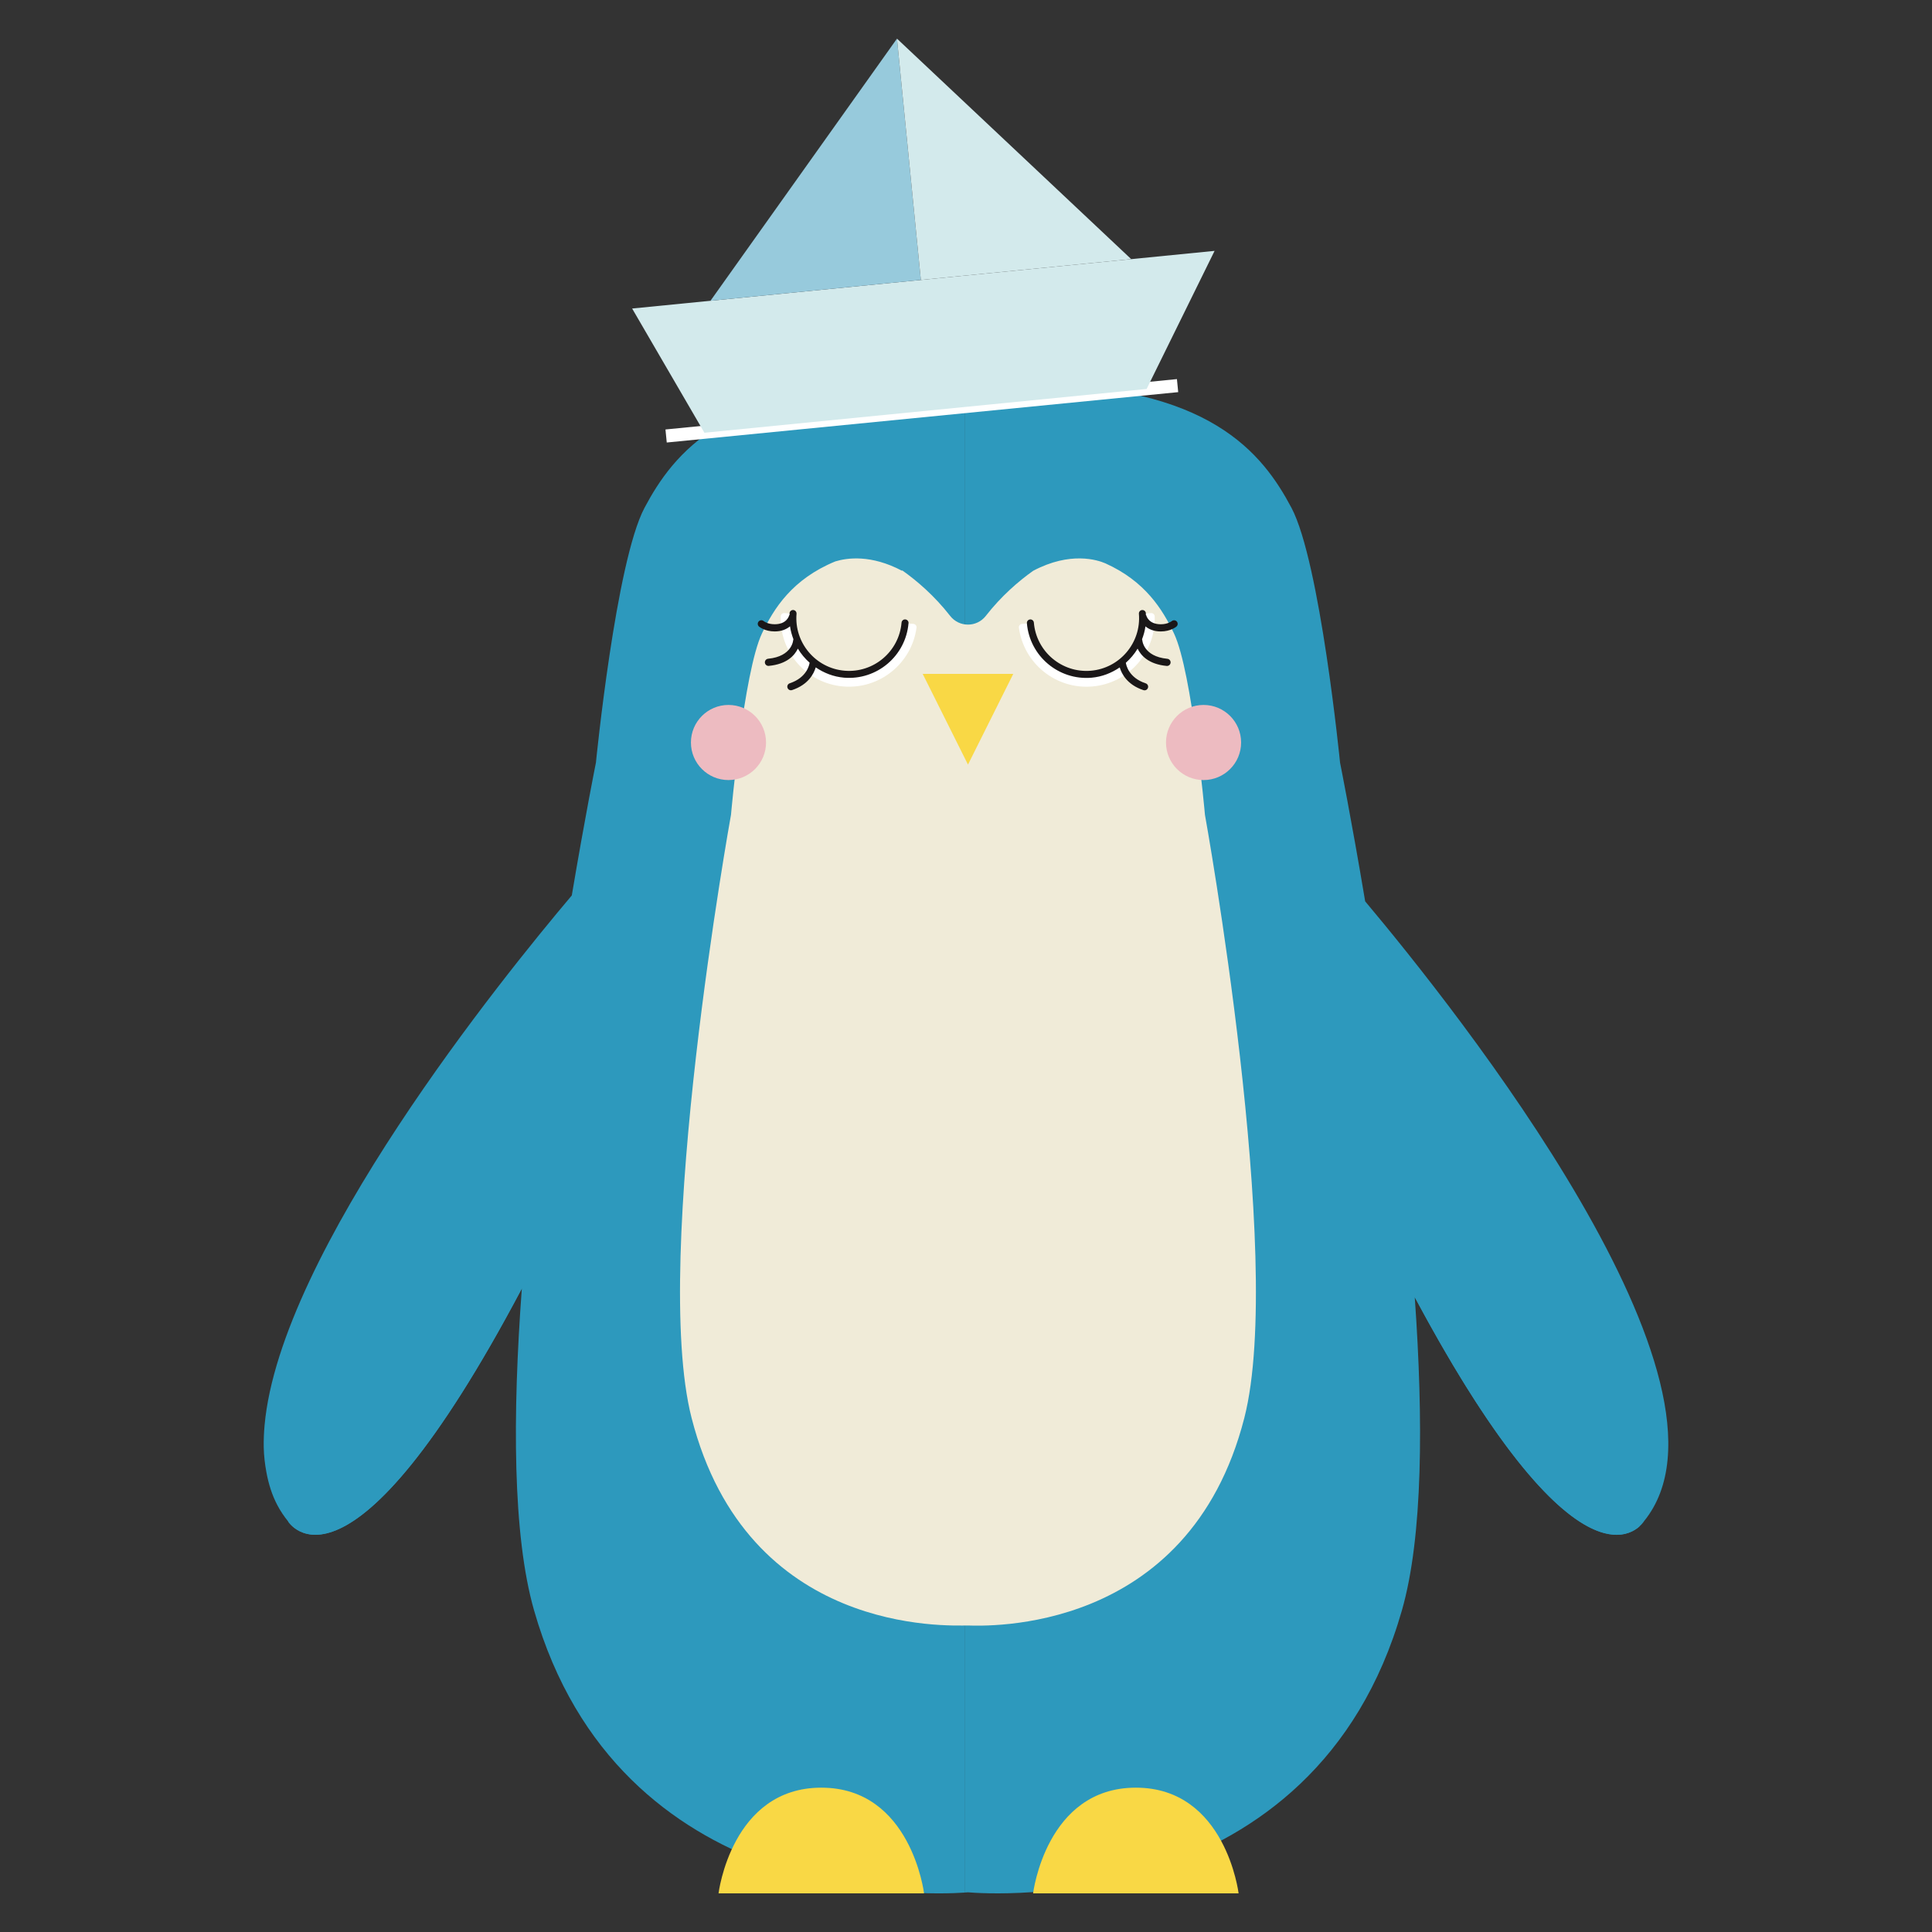 <?xml version="1.0" encoding="utf-8"?>
<!-- Generator: Adobe Illustrator 23.0.6, SVG Export Plug-In . SVG Version: 6.00 Build 0)  -->
<svg version="1.1" xmlns="http://www.w3.org/2000/svg" xmlns:xlink="http://www.w3.org/1999/xlink" x="0px" y="0px"
	 viewBox="0 0 100 100" style="enable-background:new 0 0 100 100;" xml:space="preserve">
<rect x="0" y="0" width="100" height="100" fill="#333333" stroke="none"/>
<style type="text/css">
	.st0{fill:#F2F2F2;}
	.st1{fill:#FFFFFF;}
	.st2{fill:#1A1718;}
	.st3{fill:#D3EAEC;}
	.st4{fill:#F0EBD8;}
	.st5{clip-path:url(#SVGID_2_);fill:#1A1718;}
	.st6{clip-path:url(#SVGID_2_);fill:#F9D845;}
	.st7{fill:none;stroke:#FFFFFF;stroke-miterlimit:10;}
	.st8{fill:#F9D845;}
	.st9{fill:#EDBBC1;}
	.st10{fill:#EC507B;}
	.st11{fill:#F4A0BF;}
	.st12{fill:#FBDBDA;}
	.st13{clip-path:url(#SVGID_4_);fill:#0092BC;}
	.st14{clip-path:url(#SVGID_4_);fill:#425CC7;}
	.st15{clip-path:url(#SVGID_4_);fill:#FCE200;}
	.st16{clip-path:url(#SVGID_4_);fill:#87D1E6;}
	.st17{clip-path:url(#SVGID_4_);fill:#00A154;}
	.st18{clip-path:url(#SVGID_4_);fill:#B4B3DF;}
	.st19{clip-path:url(#SVGID_4_);fill:#94C1E5;}
	.st20{clip-path:url(#SVGID_4_);fill:#F7D05A;}
	.st21{clip-path:url(#SVGID_4_);fill:#F5333F;}
	.st22{clip-path:url(#SVGID_4_);fill:#005F86;}
	.st23{clip-path:url(#SVGID_4_);fill:#F6A7D7;}
	.st24{clip-path:url(#SVGID_4_);fill:#6BC4E8;}
	.st25{clip-path:url(#SVGID_4_);fill:#FFFFFF;}
	.st26{clip-path:url(#SVGID_4_);fill:#315CA5;}
	.st27{clip-path:url(#SVGID_4_);fill:#CA84B3;}
	.st28{clip-path:url(#SVGID_4_);fill:#DF1683;}
	.st29{clip-path:url(#SVGID_4_);fill:#00C4B3;}
	.st30{clip-path:url(#SVGID_4_);fill:#F6CDD7;}
	.st31{clip-path:url(#SVGID_4_);fill:#FF7F30;}
	.st32{clip-path:url(#SVGID_4_);fill:#FFAD5F;}
	.st33{clip-path:url(#SVGID_4_);fill:#FF595A;}
	.st34{clip-path:url(#SVGID_4_);fill:#54C0E8;}
	.st35{fill:#E1A225;}
	.st36{fill:#EBB31F;}
	.st37{fill:#D69328;}
	.st38{clip-path:url(#SVGID_6_);fill:#FFFFFF;}
	.st39{clip-path:url(#SVGID_6_);fill:#AE752A;}
	.st40{clip-path:url(#SVGID_6_);fill:#221F1F;}
	.st41{fill:#221F1F;}
	.st42{opacity:0.53;}
	.st43{fill:#D69228;}
	.st44{fill:#CB942B;}
	.st45{fill:#F06158;}
	.st46{fill:#DD5DA1;}
	.st47{fill:#EDA0A3;}
	.st48{fill:#F18871;}
	.st49{fill:url(#);}
	.st50{fill:#F5B599;}
	.st51{fill:#ECB41E;}
	.st52{fill:#3B4552;}
	.st53{fill:#F8D745;}
	.st54{fill:#BCD153;}
	.st55{fill:#D2E9EB;}
	.st56{fill:#EBB9BF;}
	.st57{fill:#F3CCAF;}
	.st58{fill:#EFAE79;}
	.st59{fill:#E57051;}
	.st60{clip-path:url(#SVGID_8_);fill:#EDBBC1;}
	.st61{clip-path:url(#SVGID_8_);fill:#F1DDE9;}
	.st62{fill:#F1DDE9;}
	.st63{fill:#3A4552;}
	.st64{fill:none;}
	.st65{fill:#00A160;}
	.st66{fill:#93CB80;}
	.st67{fill:#F3EB48;}
	.st68{fill:#F8B236;}
	.st69{fill:#EF6F25;}
	.st70{fill:#0E0F3F;}
	.st71{fill:#DDEEF4;}
	.st72{fill:#343484;}
	.st73{fill:#D86257;}
	.st74{fill:#FAB438;}
	.st75{fill:#7DCAB9;}
	.st76{fill:#F9C8D3;}
	.st77{display:none;}
	.st78{display:inline;fill:#F9C8D3;}
	.st79{fill:none;stroke:#F4A0BF;stroke-width:0.75;stroke-miterlimit:10;}
	.st80{display:none;fill:#F4A0BF;}
	.st81{display:inline;}
	.st82{fill:#231F20;}
	.st83{fill:#B6DAE7;}
	.st84{fill:#F09B9D;}
	.st85{fill:#2D99BD;}
	.st86{fill:#97CADC;}
	.st87{fill:#90D4DD;}
	.st88{fill:#74CCD5;}
	.st89{fill:#C1E3D7;}
	.st90{fill:#9ED5C1;}
	.st91{fill:#E4336B;}
	.st92{fill:#EDF7F6;}
	.st93{fill:#D7EEEC;}
	.st94{fill:#E8BAD3;}
	.st95{fill:#C9A1B7;}
	.st96{fill:#E96BB0;}
	.st97{fill:#000F9F;}
	.st98{fill:#E7ADCA;}
	.st99{fill:#54C8E8;}
	.st100{fill:#252E37;}
	.st101{fill:url(#SVGID_13_);}
	.st102{fill:#FF595A;}
	.st103{opacity:0.5;}
	.st104{fill:#CFB1B4;}
	.st105{fill:#00205C;}
	.st106{fill:#54C0E8;}
	.st107{opacity:0.2;clip-path:url(#SVGID_21_);fill:#54C0E8;}
	.st108{fill:#0D2C6C;}
	.st109{opacity:0.2;fill:#54C0E8;}
	.st110{opacity:0.2;clip-path:url(#SVGID_23_);fill:#54C0E8;}
	.st111{fill:#02AA82;}
	.st112{fill:#00A05F;}
	.st113{fill:#698EC6;}
	.st114{fill:#3E55A2;}
	.st115{fill:#CBBADB;}
	.st116{clip-path:url(#SVGID_25_);}
	.st117{clip-path:url(#SVGID_27_);}
	.st118{fill:#F3A635;}
	.st119{fill:#85C6BE;}
	.st120{fill:#E67727;}
	.st121{fill:#F7B2B9;}
	.st122{fill:#EFCD4A;}
	.st123{fill:#E05F92;}
	.st124{fill:#E13829;}
	.st125{fill:#006BAE;}
	.st126{fill:#3FBEB6;}
	.st127{fill:#1A2A27;}
	.st128{fill:#FFF7F5;}
	.st129{fill:none;stroke:#000000;stroke-miterlimit:10;}
	.st130{clip-path:url(#SVGID_29_);}
	.st131{fill:#64BFCF;}
	.st132{fill:#6EBD9D;}
	.st133{fill:#9CDCED;}
	.st134{fill:#C3996B;}
	.st135{fill:#F0C098;}
	.st136{fill:#F7D05A;}
	.st137{fill:#EA8C2F;}
	.st138{fill:#E3586B;}
	.st139{clip-path:url(#SVGID_31_);}
	.st140{fill:#E36695;}
	.st141{fill:#FCE75E;}
	.st142{fill:#EEA245;}
	.st143{fill:#EB937C;}
	.st144{clip-path:url(#SVGID_31_);fill:#C3996B;}
	.st145{clip-path:url(#SVGID_33_);}
	.st146{clip-path:url(#SVGID_33_);fill:#C3996B;}
	.st147{clip-path:url(#SVGID_35_);}
	.st148{clip-path:url(#SVGID_37_);}
	.st149{clip-path:url(#SVGID_37_);fill:#C3996B;}
	.st150{clip-path:url(#SVGID_39_);}
	.st151{clip-path:url(#SVGID_41_);}
	.st152{clip-path:url(#SVGID_41_);fill:#C3996B;}
	.st153{clip-path:url(#SVGID_43_);}
	.st154{clip-path:url(#SVGID_43_);fill:#C3996B;}
	.st155{clip-path:url(#SVGID_45_);}
	.st156{clip-path:url(#SVGID_47_);}
	.st157{clip-path:url(#SVGID_47_);fill:#C3996B;}
	.st158{clip-path:url(#SVGID_49_);}
	.st159{fill:#F4EB47;}
	.st160{fill:#F16F24;}
	.st161{fill:#B0DDD5;}
	.st162{fill:#71C497;}
	.st163{fill:#80CABD;}
	.st164{opacity:0.8;fill:#80CABD;}
	.st165{fill:#C26CAB;}
	.st166{fill:#F16267;}
	.st167{fill:#FFD130;}
	.st168{fill:#00B4AE;}
	.st169{clip-path:url(#SVGID_51_);}
	.st170{clip-path:url(#SVGID_52_);}
</style>
<g id="Layer_1">
	<g>
		<path class="st85" d="M47.085,19.886c-9.493,0-12.237,3.598-13.724,6.396c-1.487,2.798-2.516,13.192-2.516,13.192
			s-0.55,2.73-1.249,6.874c-3.575,4.227-15.09,18.465-15.901,27.419c-0.036,0.393-0.051,0.776-0.044,1.147
			c0.009,0.441,0.06,0.86,0.134,1.267c0.113,0.62,0.293,1.203,0.573,1.73c0.154,0.291,0.336,0.566,0.546,0.825
			c0,0,3.051,5.074,12.106-12.041c-0.484,6.546-0.481,12.765,0.632,16.654c4.377,15.296,20.153,14.755,22.283,14.611V19.886H47.085z
			"/>
		<path class="st85" d="M70.661,46.653c-0.723-4.314-1.3-7.179-1.3-7.179s-1.029-10.394-2.516-13.192
			c-1.487-2.798-4.231-6.396-13.724-6.396h-2.948h-0.14h-0.108v78.072c0.057-0.004,0.145-0.009,0.178-0.012
			c1.173,0.1,17.93,1.24,22.461-14.598c1.087-3.799,1.114-9.822,0.664-16.201c8.874,16.588,11.868,11.588,11.868,11.588
			C90.824,71.681,75.359,52.246,70.661,46.653z"/>
		<g>
			<g>
				
					<rect x="34.415" y="20.945" transform="matrix(0.995 -0.098 0.098 0.995 -1.851 4.762)" class="st1" width="26.606" height="0.678"/>
			</g>
			<polygon class="st3" points="32.719,15.969 36.46,22.399 59.349,20.133 62.867,12.985 			"/>
			<polygon class="st86" points="46.427,2 36.774,15.568 47.663,14.49 			"/>
			<polygon class="st3" points="46.427,2 47.663,14.49 58.551,13.412 			"/>
		</g>
		<path class="st85" d="M81.252,71.693c-1.513-3.119-2.986-6.236-4.801-9.197c-1.314-2.142-2.799-4.165-4.34-6.146
			c0.456,3.487,0.86,7.187,1.114,10.782c7.464,13.948,10.772,12.646,11.631,11.875C84.041,76.462,82.357,73.969,81.252,71.693z"/>
		<path class="st85" d="M27.951,57.453c-5.019,6.69-9.718,13.5-13.019,21.324c-0.018-0.024-0.029-0.041-0.029-0.041
			s3.05,5.074,12.106-12.041C27.237,63.615,27.572,60.468,27.951,57.453z"/>
		<g>
			<path class="st8" d="M42.51,92.529c-4.654,0-5.318,5.471-5.318,5.471h10.637C47.828,98,47.164,92.529,42.51,92.529z"/>
			<path class="st8" d="M58.791,92.529c-4.654,0-5.318,5.471-5.318,5.471h10.637C64.109,98,63.445,92.529,58.791,92.529z"/>
		</g>
		<path class="st4" d="M62.368,42.173c0,0-0.656-7.396-1.603-9.387c-0.59-1.241-1.492-2.702-3.55-3.627
			c-0.403-0.174-1.809-0.636-3.741,0.387c-0.753,0.536-1.644,1.301-2.451,2.335c-0.467,0.598-1.375,0.598-1.842,0
			c-0.821-1.053-1.73-1.827-2.491-2.365l0.004,0.03c-1.613-0.855-2.854-0.672-3.46-0.487c-2.227,0.917-3.183,2.439-3.795,3.726
			c-0.947,1.991-1.603,9.387-1.603,9.387s-4.152,22.97-2.04,31.219c2.886,11.269,13.273,10.743,14.305,10.744
			c0.843,0.019,11.419,0.525,14.305-10.744C66.52,65.143,62.368,42.173,62.368,42.173z"/>
		<polygon class="st8" points="47.758,34.879 52.447,34.879 50.103,39.576 		"/>
		<circle class="st9" cx="37.706" cy="38.432" r="1.944"/>
		<circle class="st9" cx="62.296" cy="38.432" r="1.944"/>
		<path class="st1" d="M59.575,31.733l-0.445,0.037c0.126,1.595-1.06,2.993-2.656,3.127c-1.596,0.134-2.997-1.048-3.139-2.641
			l-0.437,0.037c-0.098,0.008-0.173,0.098-0.16,0.195c0.25,1.852,1.911,3.201,3.794,3.044c1.883-0.158,3.296-1.765,3.234-3.631
			C59.763,31.802,59.673,31.725,59.575,31.733z"/>
		<path class="st2" d="M60.08,32.684c0.511,0,0.799-0.242,0.811-0.252c0.078-0.067,0.088-0.184,0.021-0.262
			c-0.068-0.078-0.185-0.087-0.262-0.02c-0.007,0.005-0.203,0.162-0.569,0.162c-0.617,0-0.739-0.414-0.751-0.462
			c-0.004-0.012-0.016-0.017-0.021-0.028c-0.002-0.028,0.004-0.054,0.001-0.082c-0.008-0.1-0.096-0.174-0.195-0.165
			c-0.1,0.008-0.174,0.096-0.165,0.196c0.125,1.499-0.992,2.82-2.491,2.946c-1.499,0.125-2.82-0.992-2.946-2.49
			c-0.008-0.1-0.096-0.174-0.195-0.165c-0.1,0.008-0.174,0.096-0.166,0.196c0.142,1.698,1.639,2.963,3.337,2.821
			c0.548-0.046,1.042-0.244,1.467-0.533c0.1,0.327,0.381,0.895,1.227,1.176c0.019,0.006,0.039,0.01,0.059,0.01
			c0.078,0,0.151-0.049,0.176-0.128c0.033-0.097-0.02-0.203-0.118-0.235c-0.894-0.296-1.013-0.965-1.026-1.065
			c0.238-0.212,0.445-0.455,0.608-0.729c0.171,0.353,0.565,0.804,1.504,0.894c0.007,0.001,0.012,0.001,0.018,0.001
			c0.095,0,0.176-0.072,0.185-0.168c0.01-0.102-0.065-0.193-0.167-0.203c-1.256-0.121-1.299-0.969-1.299-0.978
			c0-0.011-0.01-0.017-0.013-0.027c0.083-0.216,0.146-0.439,0.178-0.673C59.465,32.567,59.719,32.684,60.08,32.684z"/>
		<path class="st1" d="M47.279,32.293l-0.437-0.037c-0.141,1.593-1.543,2.775-3.139,2.641c-1.595-0.134-2.78-1.532-2.655-3.127
			l-0.446-0.037c-0.098-0.008-0.188,0.068-0.191,0.167c-0.062,1.867,1.352,3.473,3.234,3.631c1.883,0.158,3.544-1.192,3.794-3.044
			C47.452,32.39,47.377,32.301,47.279,32.293z"/>
		<path class="st2" d="M46.86,32.061c-0.1-0.008-0.187,0.066-0.196,0.165c-0.126,1.499-1.447,2.616-2.946,2.49
			c-1.498-0.126-2.616-1.447-2.49-2.946c0.009-0.1-0.066-0.187-0.165-0.196c-0.1-0.008-0.187,0.066-0.196,0.165
			c-0.003,0.028,0.003,0.054,0.002,0.082c-0.005,0.011-0.018,0.016-0.021,0.028c-0.012,0.047-0.134,0.462-0.751,0.462
			c-0.367,0-0.563-0.157-0.569-0.162c-0.077-0.067-0.194-0.058-0.262,0.02c-0.067,0.078-0.058,0.195,0.02,0.262
			c0.012,0.01,0.3,0.252,0.812,0.252c0.361,0,0.616-0.117,0.793-0.265c0.033,0.234,0.096,0.457,0.178,0.673
			c-0.002,0.01-0.012,0.016-0.012,0.027c0,0.009-0.043,0.857-1.299,0.978c-0.103,0.01-0.177,0.101-0.168,0.203
			c0.01,0.096,0.091,0.168,0.185,0.168c0.006,0,0.012,0,0.018-0.001c0.939-0.09,1.334-0.541,1.504-0.894
			c0.164,0.274,0.37,0.518,0.608,0.729c-0.014,0.1-0.133,0.768-1.027,1.065c-0.098,0.032-0.151,0.138-0.118,0.235
			c0.026,0.078,0.099,0.128,0.177,0.128c0.019,0,0.039-0.003,0.059-0.01c0.845-0.28,1.126-0.848,1.226-1.176
			c0.425,0.289,0.919,0.487,1.466,0.533c1.698,0.142,3.195-1.123,3.337-2.821C47.034,32.157,46.96,32.07,46.86,32.061z"/>
	</g>
</g>
<g id="Layer_2">
</g>
</svg>

